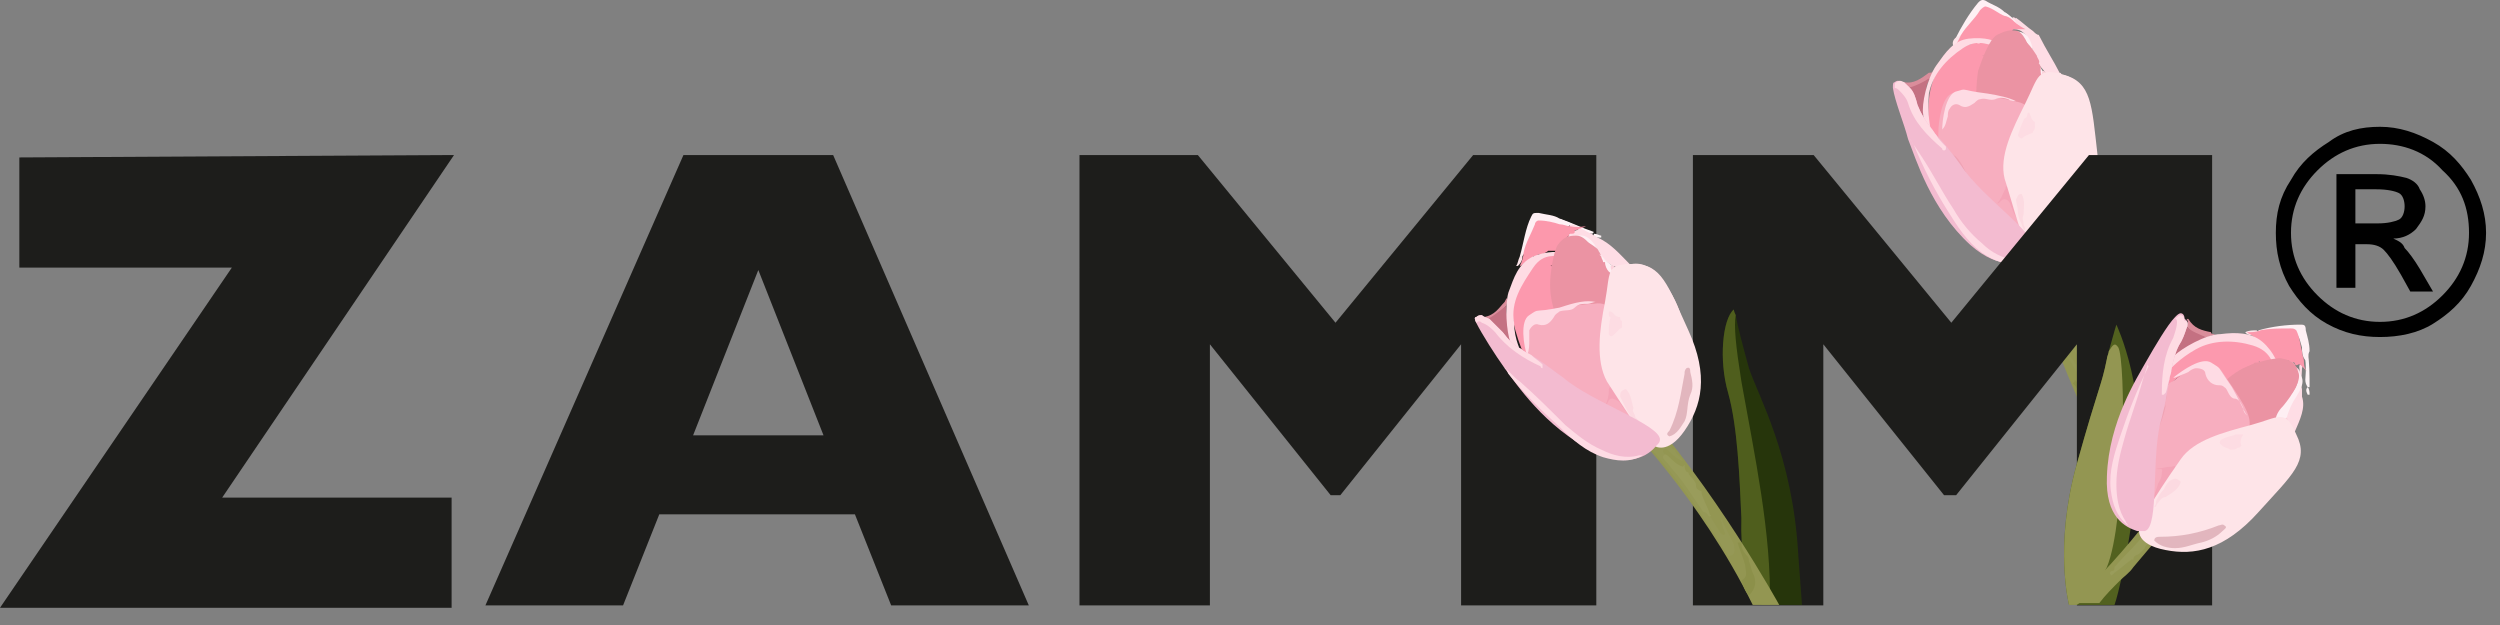 <svg width="132" height="33" fill="none" xmlns="http://www.w3.org/2000/svg"><rect width="100%" height="100%" fill="#808080" stroke="none"/><path d="M106.345 11.341c1.4 6 4.6 12.4 4.6 12.4l.8-1.1c-3.1-5.5-4.2-11.2-4.2-11.2l-1.2-.1z" fill="#939652"/><path d="M109.845 20.041c-.2-.4-.4-.8-.7-1.2v-.2c.1.2.3.3.4.5 0 .1.1.1.2.1.1-.1.1-.2 0-.2-.1-.1-.1-.2-.1-.3-.2-.4-.3-.8-.5-1.2-.3-.8-.7-1.6-.9-2.4-.1-.2-.1-.5-.2-.8 0-.1-.1-.3-.2-.3-.2 0-.1.2-.1.3 0 .3.1.6 0 .9-.2-.2-.1-.5-.3-.6.1-.2 0-.3-.1-.5.1-.1 0-.3 0-.4-.1-.2-.1-.4 0-.6.1-.2.2-.3.5-.2 0 .1.1.1.1.2.3 1.2.7 2.4 1.1 3.6.4 1.1.9 2.1 1.3 3.2-.2.4-.3.4-.5.1z" fill="#959856"/><path d="M109.445 20.241c.1-.1.1-.1.1-.2.3.3.5.8.8 1.1.2.2.4.5.8.3.2.2.3.5.4.7-.5.1-.8-.2-1.1-.5-.1-.2-.3-.3-.4-.5-.1-.1-.1-.2-.2-.3-.1-.2-.2-.4-.4-.6z" fill="#8C904A"/><path d="M107.745 15.441c.1-.4 0-.7 0-1 0-.1-.1-.3.1-.3.1 0 .2.1.2.3.1.2.1.5.2.8.2.8.6 1.6.9 2.4-.1.1 0 .1 0 .2s.1.2 0 .2-.1-.1-.2-.2c-.2-.3-.3-.7-.6-.9h-.1c.1-.2 0-.3-.2-.4-.1-.1-.1-.3-.2-.4.1-.1 0-.1 0-.2h-.1c.2-.2.2-.4 0-.5z" fill="#999C5B"/><path d="M105.845.641c.1-.1.1-.1 0 0l1.5 1.2-.1.1c-.3-.1-.5-.3-.6-.5-.1-.1-.2-.2-.3-.2-.1-.3-.4-.3-.5-.6z" fill="#FEF4F7"/><path d="M107.345 1.841c.1 0 .2.1.3.2v.1c-.2-.1-.3-.2-.3-.3z" fill="#FEF4F6"/><path d="M108.745 3.841c-.2.1-.5 0-.6.2-.1-.1-.2-.3-.3-.4-.2-.2-.4-.5-.5-.9 0-.2-.1-.3-.2-.5-.1-.4-.4-.7-.8-.7h-.2s-.1 0-.1-.1 0-.1.1-.1c.2-.1.3-.1.5 0-.2-.1-.3-.2-.4-.4.1-.1.2.1.2 0 .3.2.6.5.9.7.1.1.2.2.3.2.4.8.8 1.4 1.1 2z" fill="#FEDDE5"/><path d="M106.445 1.141h-.2c-.3 0-.5-.2-.7-.3-.2-.1-.5-.3-.7-.3-.2 0-.2.1-.3.2-.3.4-.7.8-1 1.2-.1.1-.1.2-.3.1.3-.6.7-1.3 1.2-1.9.1-.1.2-.2.4-.1.3.2.7.3 1 .6.2.1.4.3.6.5z" fill="#FEF0F4"/><path d="M102.045 3.741c0 .2-.1.3-.1.4-.4.2-.7.5-1.2.5-.1-.1-.2-.2-.3-.2 0-.1.1-.1.1-.1.5.1.9-.2 1.3-.5.1 0 .2 0 .2-.1z" fill="#DA8D9B"/><path d="M103.345 1.941c.1 0 .1-.1.2-.1.1.3-.2.5-.3.6h-.1c-.1-.2 0-.4.2-.5z" fill="#FDE4E9"/><path d="M102.145 7.042c.1.1.1.2.2.2-.1.1-.2 0-.2-.2z" fill="#F9C5D4"/><path d="M102.145 7.041c-.1-.1-.3-.1-.3-.2h.2c.1.1.1.1.1.2z" fill="#FCD6E1"/><path d="M100.745 4.642c0 .1.1.2.1.2.2.5.4.9.7 1.4 0-.6.1-1.2.2-1.8.1-.1.1-.2.1-.3-.3.2-.7.4-1.1.5z" fill="#C47182"/><path d="M103.645 2.341c.1 0 .1-.1.2-.1s.2 0 .2.1h-.4z" fill="#FED5DF"/><path d="M106.145 1.641c.7 0 1 .1 1.2 1 .1.4.3.8.5 1.1.1.1 0 .2 0 .3v.2c0 .1 0 .1-.1.1s-.2 0-.2-.1c-.1 0-.1 0-.2-.1s-.1-.1-.1-.2c0 0 0-.1-.1-.1-.1-.2-.1-.3-.2-.5v-.4c0-.2-.1-.3-.1-.4-.1-.5-.3-.8-.8-.9-.1 0-.2-.1-.2-.1.2.1.2.1.3.1z" fill="#FEEFF3"/><path d="M107.845 4.041c-.1-.1 0-.2 0-.3.2 0 .2.2.3.4v.1h-.1l-.2-.2z" fill="#FCD2DB"/><path d="M108.045 4.142c0 .1 0 .3-.2.3 0-.1 0-.1.1-.1 0-.2 0-.2.1-.2z" fill="#F0CCD4"/><path d="M105.845 1.642H106.145s0 .1-.1.1c-.1.1-.2.1-.3 0 0-.1.1-.1.1-.1z" fill="#FEE4EB"/><path d="M104.645 2.241h-.5l-.1.1c-.1 0-.3.1-.4.1-.3.2-.6.3-.8.5-1 1.1-1.1 2.4-1 3.8.1.1.1.1.1.2s.1.2.2.2v.1c.1.1.1.2.2.2h.1c.1-.1.1-.3.1-.5s0-.5.1-.7c.1-.3.1-.6.2-.9.1-.2.2-.3.5-.2.4.2.7.1 1-.1.1-.1.1-.2.1-.4 0-.1 0-.1.1-.2v-.1-.2c0-.3.2-.5.1-.7.1-.1.1-.1.1-.2s.1-.1.1-.2-.1-.1-.2-.1c.1 0 .3 0 .4-.1.1-.1.2-.2.2-.3v-.1c-.2-.2-.4-.2-.6-.2z" fill="#FC99AE"/><path d="M106.245 1.041c-.1-.1-.3-.2-.4-.2-.3-.1-.6-.4-1-.5-.1 0-.2.1-.3.2-.3.5-.7.8-1 1.3l-.3.6c.1 0 .2-.1.3-.1h.2c.1 0 .2 0 .2-.1.1 0 .1.1.2.1l.1-.1c.1 0 .1.1.2.1.1-.1.2-.1.3-.1.2 0 .4.1.6.1.2-.2.3-.5.6-.6 0-.1.1-.1.1-.1.1.1.2.1.2 0s.1-.1.1-.1h.6c-.4-.2-.6-.4-.7-.5z" fill="#FC98AC"/><path d="M104.345 2.242c.1-.1.2-.1.3-.1-.1.2-.2.2-.3.1z" fill="#FECDD8"/><path d="M106.045 1.741h-.2c-.3 0-.5.2-.6.7v.1c0 .2-.1.2-.2.3 0 .1-.1.1-.2.2s-.1.1-.1.2-.1.2 0 .2c0 .2-.2.5-.1.7V4.441s-.1.1 0 .1c-.1.1-.1.3-.2.4.5.1.9.2 1.4.3.2.1.5.1.7.2.2.1.3.2.3.3l.2.2c.1.1.2.2.3 0 .1-.5.2-1 .6-1.3.1-.1.1-.2 0-.2s-.1-.1-.1-.1h.1c0-.1-.1-.1-.1-.2-.1-.2-.1-.3-.1-.5 0-.1 0-.2-.1-.3 0 0 0-.1-.1-.1l.1.1c.1-.1-.1-.3-.1-.4-.5-.8-.9-1.1-1.5-1.2zm1.2 2.8h0z" fill="#EB93A3"/><path d="M108.045 4.141c0 .1-.1.1-.1.1-.1-.1-.1-.1-.1-.2.1 0 .2 0 .2.1z" fill="#F7C5CF"/><path d="M101.945 6.841s-.4-.3-.4-.8c-.1-.5.2-1.9.7-2.6.5-.7.9-1.3 1.7-1.4.8-.1 1.6.1 1.4.3-.2.2-.8-.4-1.7.2-.9.6-1.6 1.4-1.8 2.4-.1 1.1.1 1.9.1 1.9z" fill="#FEDBE3"/><path d="M104.345 5.041s0-.7.1-1.3c.2-.6.6-1.7 1-1.9.4-.2.7-.3 1.1-.2.4.2.7 1 .8 1.8.1.8.5.9.5 1.1 0 .2-.7 1.7-.7 1.7l-.9-.1-.8-.5-1.1-.6z" fill="#EB93A3"/><path d="M107.145 6.042c0 .6-1 1.5-.3 3.8s.6 3 .3 3.3c0 0-.8.6-2.3-1.6-1.5-2.2-2.5-3.8-2.5-4.2v-.3c0-.7.2-1.9.7-2.1.7-.2.1-.1 1.7.1.7.1 1.3.2 1.6.3.6.1.8.3.8.7z" fill="#F7AEBF"/><path d="M102.645 7.741c.3 0 .3.4.6.5.5.5.6 1.1.9 1.6v.2s-.1 0-.1-.1c-.3-.5-.6-1-1-1.5-.1-.1-.1-.3-.3-.3 0-.2 0-.3-.1-.4z" fill="#EFA3B4"/><path d="M106.445 5.341c-.1 0-.3 0-.4-.1-.3-.1-.5-.1-.7 0-.3.1-.5-.1-.8 0-.1 0-.2.1-.3.2-.3.2-.5.3-.8.1-.2-.1-.4 0-.5.2-.1.1-.1.3-.1.4-.1.3-.1.5-.3.7v.1c0-.7.2-1.9.7-2.1.7-.2.1-.1 1.7.1.6.1 1.1.2 1.5.4z" fill="#FEDBE4"/><path d="M104.845 10.941c-.1 0-.1-.3-.2 0-.2-.3-.4-.7-.5-1.1h.1c.1 0 .1.1.2.1.2.2.3.5.6.6.1 0 .1.1.1.2-.2.2-.2.2-.3.2z" fill="#EDA1B2"/><path d="M105.445 10.741c.2-.2.3-.5.4-.7.1-.1 0-.2.1-.2s.1.2.1.2l.1.1c.2.3.3.7.5 1 0 .2.1.5.1.7-.2-.2-.4-.5-.5-.8-.1-.2-.1-.4-.3-.5-.3-.1-.3.2-.5.2z" fill="#F4A4B7"/><path d="M106.645 11.142c-.3-.2-.3-.5-.4-.7-.1-.1 0-.2-.1-.3.1 0 .1.2.2.2.1.1.1.1.1.2.1.3.1.4.2.6z" fill="#F6A8BA"/><path d="M107.345 13.441s.5.6 1.7-.3c1.2-1 2-2.4 1.7-5-.3-2.6-.3-3.8-1.8-4.2-1.4-.4-1.3.1-2 1.5s-1.4 2.8-1.1 4c.4 1.2 1 3.7 1.5 4z" fill="#FEE4E8"/><path d="M109.945 11.441c-.3.4-.4.9-.7 1.2-.3.3-.6.5-1 .6-.1-.1 0-.2.1-.3.7-.8 1.2-1.7 1.6-2.7.1-.1.1-.2.2-.3.2-.1.2.1.2.2-.1.5-.2.9-.4 1.3z" fill="#E2B6BE"/><path d="M108.745 3.841c.1 0 .1.1.1.1.6.1 1 .5 1.2 1.1.3.7.5 1.5.5 2.3-.1 0-.1-.1-.1-.1-.1-.4-.2-.7-.3-1.1 0-.2-.1-.3-.1-.5-.1-.1-.1-.3-.1-.4 0-.1-.1-.2-.1-.2-.1-.1-.2-.1-.3-.1h-.1c-.6-.5-.6-.5-1.2 0-.3.3-.4.6-.5 1-.1.2-.1.5-.2.7-.3 0-.3-.3-.4-.5v-.2c.1-.5.2-.9.5-1.2.1-.1.1-.1.1-.2s.1-.1.2-.1.1-.1.2-.2c0 0 0-.1.1-.1 0-.3.3-.3.5-.3z" fill="#FEE4E8"/><path d="M107.045 6.041c0-.1.1-.1.1-.1.1.2.1.4.3.5v.2c0 .1 0 .2-.1.3 0 .1-.1.1-.1.1-.2.1-.3.1-.4.2-.1.1-.2.1-.3-.1.1-.3.2-.6.3-.8 0-.1.2-.1.2-.3z" fill="#FDDCE3"/><path d="M106.845 12.141c0-.1-.1-.2-.1-.3-.1-.2-.2-.4-.2-.7 0-.2-.1-.4-.1-.6.1-.2.1-.3.3-.3.2.4.1.7.1 1.1-.1.2 0 .3 0 .5 0 .1.2.3 0 .3z" fill="#FCDAE1"/><path d="M100.845 4.642c.2.2.3.5.4.9.2.5.4.8.7 1.2.1.1.2.3.3.4.4.4.8.9 1.3 1.6 1.1 1.7 4.3 3.8 3.9 4.6l-.1.1-.1.1c-.5.3-1.6.8-3.2-.6-2.1-1.9-2.9-4.6-3.3-5.6-.2-.8-.7-2-.8-2.7 0-.2 0-.3.1-.3.1-.1.2-.1.4 0s.3.2.4.3z" fill="#F3BBD0"/><path d="M100.845 7.342l.6.9c.6.9 1.1 1.9 1.7 2.8.4.7.9 1.3 1.5 1.8.5.5 1.1.8 1.8.9.1 0 .1 0 .2.1-.8.2-1.4-.1-2-.5-.8-.6-1.3-1.4-1.8-2.2-.7-1.1-1.3-2.3-1.8-3.5-.1-.1-.1-.2-.2-.3z" fill="#FEDBE4"/><path d="M100.845 4.642c.2.2.3.5.4.9.2.5.4.8.7 1.2.1.1.2.3.3.4.1.2.3.4.5.6v.1c0 .1-.1.1-.1.1s-.1 0-.1-.1c-.8-.7-1.5-1.4-1.8-2.4-.1-.3-.3-.5-.5-.7-.1-.1-.2-.1-.2-.1 0-.2 0-.3.1-.3.1-.1.2-.1.4 0l.3.3z" fill="#FEDBE3"/><path d="M125.664 7.595c-1.3 0-2.4.5-3.3 1.4-.9.9-1.4 2-1.4 3.3 0 1.3.5 2.4 1.4 3.3.9.9 2 1.4 3.3 1.4 1.3 0 2.4-.5 3.3-1.4.9-.9 1.4-2 1.4-3.3 0-1.3-.4-2.4-1.4-3.3-.9-1-2.1-1.4-3.3-1.4zm0-.9c1 0 1.9.3 2.8.8.9.5 1.5 1.2 2 2 .5.9.8 1.8.8 2.8 0 1-.3 1.9-.8 2.8-.5.9-1.2 1.5-2 2s-1.8.7-2.8.7c-1 0-1.9-.2-2.8-.7-.9-.5-1.5-1.2-2-2-.5-.9-.7-1.8-.7-2.8 0-1 .2-1.9.8-2.8.5-.9 1.2-1.5 2-2 .8-.6 1.7-.8 2.7-.8zm-1.3 3.3v1.8h1.2c.5 0 .9-.1 1.1-.2.2-.1.3-.4.3-.7 0-.3-.1-.6-.3-.7-.2-.1-.6-.2-1.2-.2h-1.1zm0 5.2h-1v-6h2.1c.7 0 1.2.1 1.6.2.3.1.6.3.7.6.2.3.3.6.3.9 0 .5-.2.8-.5 1.2-.3.3-.7.5-1.2.5.2.1.5.2.6.5.2.2.5.6.8 1.1l.7 1.2h-1.2l-.5-.9c-.4-.7-.7-1.1-.9-1.3-.2-.2-.5-.3-.9-.3h-.6v2.3z" fill="#000"/><path d="M23.972 8.186L11.731 26.273h12.114v5.818H0l12.241-17.96H1.021V8.313l22.951-.127zm20.02 0h-7.906L25.63 31.964h7.268l1.912-4.806H45.14l1.913 4.806h7.268L43.99 8.186zm-7.396 14.798l3.443-8.727 3.442 8.727h-6.885zm26.65-14.798l7.268 8.854 7.268-8.854h6.503v23.778h-7.14V18.178l-6.376 7.968h-.51l-6.376-7.968v13.786h-6.886V8.186h6.248zm53.554 0v23.778h-7.141V18.178l-6.375 7.968h-.638l-6.375-7.968v13.786h-6.886V8.186h6.376l7.268 8.854 7.268-8.854h6.503z" fill="#1D1D1B"/><path d="M95.145 31.941h-2.1s-1.2-.8-1.1-4.6c-.1-2.2-.2-4.8-.7-6.6-.5-1.7-.3-3.9.3-4.4 0 0 0 .1.1.3.1.6.4 1.7.7 2.8.5 1.5 2.3 4.6 2.6 9.8l.2 2.7z" fill="#26350B"/><path d="M93.445 31.941h-.4s-1.2-.8-1.1-4.6c-.1-2.2-.2-4.8-.7-6.6-.5-1.7-.3-3.9.3-4.4 0 0 0 .1.1.3-.1.6 0 1.6.3 3.5.7 3.9 1.6 8.1 1.5 11.8z" fill="#4F5E1D"/><path d="M85.645 22.142s4.1 4.1 6.9 9.8h1.4s-3.4-6.2-7.6-10.8l-.7 1z" fill="#939652"/><path d="M91.245 29.341c-.6-1-1.2-1.9-1.9-2.9s-1.5-2-2.4-3c-.1-.1-.1-.1-.1-.2.1-.3.2-.3.5-.3.2.1.4.2.5.3.1.1.2.2.3.2.1.1.1.3.3.3 0 .3.3.3.4.6-.3-.1-.5-.3-.7-.5-.1-.1-.2-.2-.3-.1-.1.1 0 .2.1.3.2.2.3.4.5.6l1.5 2.1c.2.4.5.7.7 1.1.1.1.1.2.2.3.1.1.1.1.2.1.1-.1 0-.1 0-.2-.1-.2-.1-.4-.2-.6.1 0 .1 0 .1.1l.6 1.2c.1.5 0 .6-.3.6z" fill="#959856"/><path d="M91.945 28.642c0 .3.1.5.3.7.1.1.1.2.1.3.1.2.1.4.2.6.2.4.2.8-.2 1.2-.2-.2-.3-.5-.4-.8.4-.2.2-.5.2-.8-.1-.4-.3-.8-.4-1.2h.2z" fill="#8C904A"/><path d="M89.145 24.941c0 .1.1.2.1.2.1.1.2.2.3.4 0 .2 0 .3.3.4v.1c.1.4.3.7.4 1 0 .1.1.2.1.2-.1.1-.2-.1-.2-.1-.1-.1-.1-.1-.2-.1-.5-.7-.9-1.4-1.5-2.1-.2-.2-.3-.4-.5-.6-.1-.1-.2-.2-.1-.3.1-.1.2 0 .3.1.2.2.4.4.7.5l.1-.1c0 .3.1.4.2.4z" fill="#999C5B"/><path d="M112.845 25.642c-.7 5-1.2 6.3-1.2 6.3h-2.4s-.8-3.1.4-7.4c1.2-4.3 1.3-4.1 1.6-5.6 0-.1.1-.3.1-.4.3-1.1.4-1.4.4-1.4s1.7 3.5 1.1 8.5z" fill="#52611F"/><path d="M111.245 29.942c-.5 1.1-1.1 1.7-1.6 2h-.4s-.8-3.1.4-7.4c1.2-4.3 1.3-4.1 1.6-5.6 0-.1.1-.3.1-.4.2-.3.3-.5.5-.2.4.7.4 9.2-.6 11.6z" fill="#939652"/><path d="M116.545 25.041c-.1.1-.1.2-.2.2-1.1 1.6-2.5 3.3-3.7 4.7-.2.3-.5.5-.7.7-.4.4-.8.8-1.1 1.2h-1.1v-.3c3.4-3.3 5.5-6.6 5.7-7l.3.1h.1l.7.2v.2z" fill="#939652"/><path d="M114.945 25.242c.3.2.4.5.3.8-.1.4-.4.7-.5 1 0 .1-.1.2-.1.3-.1-.1-.2.1-.3.1 0-.2.1-.3.2-.4.1-.2.2-.4.2-.6 0-.2-.1-.4-.4-.4.3-.3.5-.5.6-.8z" fill="#8D904B"/><path d="M113.445 28.742c-.1 0-.2.1-.2.2l-.3.3c-.2.1-.3.1-.3.3h-.1c-.3.2-.6.5-.9.7-.1.1-.2.2-.2.1-.1-.1 0-.2.1-.2s.1-.1.1-.2c.6-.7 1.2-1.2 1.7-1.9.2-.2.3-.4.5-.6.1-.1.2-.2.3-.2.2.1 0 .2 0 .3-.1.3-.3.5-.3.8v.1c-.3 0-.4.1-.4.3z" fill="#999C5B"/><path d="M121.845 18.541c.1.6.1 1.3.1 1.9h-.1c-.2-.3-.1-.5-.1-.8v-.3c0-.4-.1-.6.1-.8z" fill="#FEF4F7"/><path d="M121.845 20.441c.1.1.1.3.1.4h-.1c-.1-.2-.1-.3 0-.4z" fill="#FEF4F6"/><path d="M121.145 22.841c-.2-.1-.3-.4-.6-.3 0-.2.1-.3.1-.5 0-.3.1-.7.3-.9.1-.1.2-.3.3-.4.2-.4.2-.7-.1-1.1-.1-.1-.1-.1-.1-.2v-.1h.1c.2.1.3.2.3.4 0-.2-.1-.4 0-.5.2 0 .1.2.1.2 0 .4-.1.8 0 1.1v.4c.2.6-.1 1.2-.4 1.9z" fill="#FEDDE5"/><path d="M121.845 19.241c-.1-.1-.1-.1-.1-.2-.2-.2-.2-.5-.2-.7-.1-.3-.1-.5-.3-.7-.1-.1-.2-.1-.3-.1-.5 0-1 0-1.5.1-.1 0-.2 0-.2-.2.7-.2 1.5-.3 2.2-.3.2 0 .3 0 .3.3.1.4.2.7.2 1.1-.1.2-.1.5-.1.7z" fill="#FEF0F4"/><path d="M116.945 17.641c-.1.1-.3.1-.4.2-.4-.1-.8-.2-1.1-.6.1-.1.1-.3 0-.4h.1c.3.5.7.6 1.2.7 0 .1.1.1.2.1z" fill="#DA8D9B"/><path d="M119.145 17.441c.1.1.1.1.2.1-.2.2-.5.2-.7.1l-.1-.1c.2-.1.4-.1.6-.1z" fill="#FDE4E9"/><path d="M114.545 19.841c0 .1-.1.2-.1.3-.1-.1-.1-.2.1-.3-.1 0-.1 0 0 0z" fill="#F9C5D4"/><path d="M114.545 19.841c-.1 0-.1 0 0 0 0-.2-.1-.3 0-.4 0 0 0 .1.1.1v.1c0 .1-.1.2-.1.2z" fill="#FCD6E1"/><path d="M115.445 17.241c-.1.1-.1.2-.1.2-.2.5-.4.9-.6 1.5.5-.4 1-.7 1.5-1 .1 0 .2-.1.3-.1-.4-.2-.8-.3-1.1-.6z" fill="#C47182"/><path d="M119.145 17.941c.1 0 .1.1.2.1.1.1.1.1.1.2-.2-.2-.3-.2-.3-.3-.1 0-.1 0 0 0z" fill="#FED5DF"/><path d="M121.145 19.341c.5.6.6.8.1 1.6-.2.3-.4.7-.5 1.1 0 .1-.2.1-.2.2l-.2.2c-.1 0-.1.1-.1 0s-.1-.1-.1-.2-.1-.1-.1-.2 0-.1.1-.2v-.1c.1-.2.2-.3.3-.5l.3-.3c.1-.1.2-.2.2-.3.3-.4.4-.8.2-1.2-.1-.1-.1-.2 0-.2v.1z" fill="#FEEFF3"/><path d="M120.445 22.241c.1-.1.2-.1.3-.2.1.2 0 .3-.1.5h-.1l-.1-.1v-.2z" fill="#FCD2DB"/><path d="M120.545 22.441c-.1 0-.2.2-.3.1.1 0 .1-.1.1-.1.1-.1.1-.1.2 0z" fill="#F0CCD4"/><path d="M121.045 19.141l.1.1v.1h-.1c-.1 0-.2-.1-.2-.2.1-.1.2-.1.2 0z" fill="#FEE4EB"/><path d="M119.745 18.641c-.1-.1-.2-.1-.2-.2s-.1-.1-.1-.2c0 0-.1 0-.1-.1-.1-.1-.2-.2-.3-.2-.3-.1-.6-.3-.9-.3-1.5 0-2.5.8-3.5 1.7 0 .1-.1.1-.1.2-.1.1-.1.2-.1.3 0 0 0 .1-.1.1 0 .1-.1.2 0 .3v.1c.2 0 .3-.1.4-.2.2-.2.4-.3.6-.4.3-.2.5-.3.8-.4.2-.1.4 0 .5.2.1.4.4.6.7.7.1 0 .2-.1.4-.1.1 0 .1-.1.2-.1l.1-.1c.1 0 .1-.1.2-.1.2-.2.5-.2.6-.4.1 0 .2 0 .2-.1.1 0 .1 0 .2-.1s0-.2 0-.2c.1.1.2.2.3.2.1 0 .3.1.3-.1h.1c.1-.2-.1-.4-.2-.5z" fill="#FC99AE"/><path d="M121.645 19.041c0-.1-.1-.3-.1-.5-.1-.3-.1-.7-.3-1.1-.1-.1-.2-.1-.3-.1-.6 0-1.1 0-1.6.1-.2.1-.5.1-.7.1.1.1.2.1.3.2l.1.1c.1.1.1.1.2.1 0 .1 0 .1.1.2h.1c0 .1 0 .1.1.2s.2.1.3.2c.1.2.2.3.3.5.3 0 .6-.1.9.1h.1c0 .1.1.2.2.1h.1l.4.4c-.2-.2-.2-.4-.2-.6z" fill="#FC98AC"/><path d="M119.545 18.341c.1 0 .2.1.3.2-.2 0-.3-.1-.3-.2z" fill="#FECDD8"/><path d="M121.045 19.341l-.2-.2c-.2-.2-.5-.3-.9-.1h-.1c-.1.1-.2 0-.4.1-.1.1-.2 0-.3 0-.1 0-.1 0-.2.1-.1 0-.2.1-.2.1-.2.1-.5.2-.6.4-.1.1-.1.1-.2.1 0 0 0 .1-.1.1s-.1 0-.1.1c-.1.1-.3.1-.4.1.2.4.5.8.7 1.3.1.2.3.4.3.6.1.2.1.3 0 .5 0 .1-.1.2-.1.2 0 .1 0 .3.2.2.4-.2.8-.5 1.3-.4.1 0 .2-.1.2-.2v-.2c0-.1 0-.1.1-.2s.2-.3.3-.4v-.1c.1-.1.2-.1.2-.2l.3-.3c.6-.6.6-1.1.2-1.6zm-1.3 2.8c-.1 0-.1-.1 0 0 .1 0 .1.1.1.1l-.1-.1z" fill="#EB93A3"/><path d="M120.545 22.441h-.2c0-.1.1-.2.1-.2.1 0 .1.1.1.2z" fill="#F7C5CF"/><path d="M114.545 19.541s0-.5.3-.8c.3-.3 1.6-1.1 2.4-1.1.8-.1 1.6-.1 2.2.4.6.5 1 1.4.7 1.3-.2-.1-.2-.8-1.2-1.1-1-.3-2.1-.3-3 .2-.9.5-1.4 1.1-1.4 1.1z" fill="#FEDBE3"/><path d="M117.345 20.241s.5-.5 1.1-.8c.6-.3 1.7-.6 2.1-.5.5.1.7.3.8.7.2.4-.3 1.2-.8 1.8-.6.6-.3 1-.5 1.1-.2.1-1.7.6-1.7.6l-.5-.7-.2-.9-.3-1.3z" fill="#EB93A3"/><path d="M118.545 22.942c-.5.4-1.8.2-3.1 2.3-1.3 2.1-1.9 2.4-2.3 2.4 0 0-1-.2-.2-2.8.7-2.6 1.3-4.4 1.6-4.6.1-.1.2-.1.3-.2.5-.4 1.5-1.1 2-.8.6.4.2 0 1.1 1.3.4.6.7 1.1.8 1.5.1.4 0 .7-.2.9z" fill="#F7AEBF"/><path d="M114.345 20.642c.2.3-.1.5 0 .8-.1.6-.4 1.2-.6 1.8 0 .1-.1.1-.1.1s-.1-.1 0-.1c.2-.6.4-1.2.6-1.7.1-.1.1-.3.1-.4-.1-.2-.1-.4 0-.5z" fill="#EFA3B4"/><path d="M118.645 21.942c-.1-.1-.2-.2-.2-.4-.1-.2-.2-.5-.5-.5-.3-.1-.3-.5-.5-.6-.1-.1-.2-.1-.3-.1-.3 0-.6-.2-.7-.6 0-.2-.2-.3-.5-.3-.1 0-.3.1-.4.2-.2.1-.5.2-.7.3h-.1c.5-.4 1.5-1.1 2-.8.6.4.2 0 1.1 1.3.4.7.6 1.2.8 1.5z" fill="#FEDBE4"/><path d="M113.245 24.442c-.1-.1.1-.3-.1-.2.1-.4.2-.7.5-1.1v.1c.1.1 0 .2 0 .2-.1.3-.2.6-.1.9 0 .1 0 .1-.1.2-.1 0-.1 0-.2-.1z" fill="#EDA1B2"/><path d="M113.845 24.742c.3 0 .5-.1.8-.1.1 0 .2-.1.2 0 .1.1-.1.2-.1.2s0 .1-.1.1c-.1.3-.3.7-.5 1-.2.2-.3.4-.5.6 0-.3.2-.6.3-1 .1-.2.2-.3.2-.6.1-.3-.2-.1-.3-.2z" fill="#F4A4B7"/><path d="M114.245 25.941c-.1-.3.2-.5.3-.8 0-.1.1-.2.2-.3.1.1 0 .2 0 .3 0 .1-.1.2-.1.2-.1.3-.3.4-.4.6z" fill="#F6A8BA"/><path d="M112.945 27.942s-.2.8 1.4 1.1c1.5.3 3.1 0 4.9-2 1.8-2 2.7-2.7 2-4.1-.6-1.4-.9-.9-2.4-.5s-3 .8-3.7 1.8c-.7 1-2.2 3.2-2.2 3.7z" fill="#FEE4E8"/><path d="M116.245 28.642c-.5.1-.9.3-1.4.3-.4 0-.8-.1-1.1-.4 0-.2.2-.2.3-.2 1.1 0 2.1-.2 3.1-.6.1 0 .2-.1.3 0 .2.1 0 .2-.1.3-.3.3-.7.5-1.1.6z" fill="#E2B6BE"/><path d="M121.145 22.842v.1c.3.6.2 1.1-.1 1.6-.4.7-.8 1.3-1.4 1.9-.1-.1 0-.1 0-.2l.6-.9c.1-.1.2-.2.3-.4.1-.2.2-.2.2-.4.1-.1.1-.2.1-.2 0-.1-.1-.2-.1-.3v-.1c0-.8-.1-.8-.8-.9-.4-.1-.7.1-1.1.3-.2.1-.4.3-.6.3-.2-.2 0-.4.1-.6.1-.1.1-.1.2-.1.4-.2.8-.5 1.3-.4.1 0 .1 0 .2-.1s.1.1.2.1c.1.1.2 0 .3 0h.1c.3-.1.4 0 .5.3z" fill="#FEE4E8"/><path d="M118.345 22.941h.1c-.1.2-.2.3-.1.6-.1.1-.1.1-.2.1-.1.1-.2.1-.3.1h-.1c-.1-.1-.3-.1-.4-.2-.1-.1-.2-.1-.1-.3.3-.2.6-.2.8-.3h.3z" fill="#FDDCE3"/><path d="M113.745 26.742c.1-.1.1-.2.1-.3.1-.2.2-.4.4-.6.1-.2.2-.4.4-.5.2-.1.3-.1.5.1-.1.4-.5.6-.8.8-.2 0-.3.2-.4.3-.1.1-.1.3-.2.2z" fill="#FCDAE1"/><path d="M115.445 17.341c-.1.3-.2.6-.4.9-.2.4-.3.8-.4 1.3 0 .2-.1.3-.1.5-.1.6-.2 1.2-.4 2-.6 1.9-.1 5.8-.9 6h-.4c-.6-.2-1.7-.7-1.6-2.9.1-2.9 1.6-5.2 2.1-6.1.4-.7 1.1-1.9 1.5-2.3.1-.1.2-.2.3-.2.1 0 .2.1.2.3.2.1.2.3.1.5z" fill="#F3BBD0"/><path d="M113.445 19.041c-.1.4-.2.7-.3 1-.3 1.1-.7 2.1-1 3.2-.2.7-.4 1.5-.4 2.3 0 .7.1 1.4.5 2 0 .1.1.1.1.2-.6-.5-.8-1.1-.9-1.9-.1-1 .2-1.9.5-2.8.4-1.2.9-2.5 1.5-3.7-.1-.1 0-.2 0-.3z" fill="#FEDBE4"/><path d="M115.445 17.342c-.1.3-.2.6-.4.9-.2.4-.3.8-.4 1.3 0 .2-.1.3-.1.5-.1.2-.1.5-.2.7l-.1.1h-.1v-.1c0-1 .1-2 .6-2.9.1-.3.2-.6.2-.8 0-.1 0-.2-.1-.2.1-.1.2-.2.3-.2.1 0 .2.1.2.3.2 0 .2.2.1.4z" fill="#FEDBE3"/><path d="M82.345 11.541c.6.2 1.2.5 1.8.7 0 0 0 .1-.1.1-.3 0-.5-.2-.7-.3-.1-.1-.2-.1-.3-.1-.3-.1-.6-.1-.7-.4z" fill="#FEF4F7"/><path d="M84.145 12.342c.2 0 .3.1.4.1v.1c-.3 0-.4 0-.4-.2z" fill="#FEF4F6"/><path d="M86.045 13.942c-.2.1-.5.1-.5.4-.1-.1-.2-.3-.4-.3-.3-.2-.6-.4-.7-.7-.1-.2-.2-.3-.3-.4-.2-.3-.6-.5-1-.4-.1 0-.2.1-.2 0 0 0-.1 0-.1-.1v-.1c.1-.1.3-.2.5-.2-.2-.1-.4-.1-.5-.2.1-.2.2 0 .2-.1.3.1.7.4 1 .5.1.1.2.1.3.2.7.3 1.2.9 1.7 1.4z" fill="#FEDDE5"/><path d="M83.045 11.842c-.1 0-.2 0-.2.1-.3.1-.5-.1-.8-.1-.3-.1-.5-.2-.8-.1-.1.1-.2.2-.2.3-.2.5-.4.9-.6 1.4-.1.1-.1.2-.2.1.2-.7.3-1.5.6-2.1.1-.2.1-.2.4-.2.4.1.8.1 1.1.3.2.1.5.2.7.3z" fill="#FEF0F4"/><path d="M79.545 15.742c.1.1 0 .3 0 .4-.3.3-.6.7-1 .8-.1-.1-.2-.2-.3-.1 0-.1.1-.1.1-.1.6-.1.8-.5 1.1-.8l.1-.2z" fill="#DA8D9B"/><path d="M80.245 13.542c.1 0 .1-.1.1-.2.1.3 0 .5-.2.7h-.1c.1-.1.1-.3.2-.5z" fill="#FDE4E9"/><path d="M80.545 18.842c.1.1.2.1.3.2-.2 0-.3-.1-.3-.2z" fill="#F9C5D4"/><path d="M80.545 18.842c-.2-.1-.3 0-.3-.2h.2c.1 0 .1.1.1.2z" fill="#FCD6E1"/><path d="M78.545 16.842l.2.2c.3.4.7.8 1.1 1.1-.2-.6-.2-1.2-.3-1.7v-.3c-.3.2-.6.5-1 .7z" fill="#C47182"/><path d="M80.745 13.842c.1 0 .1-.1.1-.2.1-.1.2-.1.2 0-.1.1-.3.2-.3.2-.1 0-.1 0 0 0z" fill="#FED5DF"/><path d="M82.845 12.542c.7-.2 1-.2 1.5.6.2.4.5.7.8.9.1.1.1.2.1.3 0 .1.1.2.1.2v.1h-.4c-.1 0-.1-.1-.2-.1 0 0 0-.1-.1-.1-.1-.1-.2-.3-.3-.5-.1-.1-.1-.2-.1-.3-.1-.1-.2-.2-.2-.4-.2-.4-.5-.7-1-.7-.1 0-.2 0-.2-.1v.1z" fill="#FEEFF3"/><path d="M85.145 14.342c-.1-.1-.1-.2-.1-.3.2-.1.3.2.3.3v.1h-.1c.1 0 0-.1-.1-.1z" fill="#FCD2DB"/><path d="M85.445 14.342c0 .1.1.3-.1.3v-.1c-.1-.1 0-.1.1-.2z" fill="#F0CCD4"/><path d="M82.645 12.542c.1 0 .1 0 .2-.1h.1v.1c-.1.1-.1.2-.3.1-.1-.1-.1-.1 0-.1z" fill="#FEE4EB"/><path d="M81.645 13.442c-.1 0-.2.1-.3.1h-.2l-.1.1c-.1.1-.2.1-.3.2-.2.2-.5.4-.6.7-.6 1.3-.3 2.6.2 3.9l.2.2c.1.1.2.1.2.2 0 0 0 .1.1.1.1.1.1.2.3.2h.1c.1-.2 0-.3 0-.5-.1-.2-.1-.5-.2-.7 0-.3-.1-.6 0-1 .1-.2.1-.4.4-.3.4.1.7-.1.9-.4.1-.1 0-.3 0-.4V15.542v-.2c-.4-.3-.2-.5-.4-.8 0-.1.1-.2.1-.2v-.2c-.1-.1-.1-.1-.2-.1.1 0 .3-.1.3-.2.1-.1.2-.2.1-.3v-.1c-.2-.1-.4 0-.6 0z" fill="#FC99AE"/><path d="M82.845 11.942c-.1 0-.3-.1-.5-.1-.3-.1-.7-.2-1.1-.2-.1 0-.2.1-.2.2-.2.5-.5 1-.6 1.5 0 .2-.1.5-.2.7.1 0 .2-.1.3-.2.1 0 .1 0 .2-.1s.2-.1.2-.2h.2s0-.1.1-.1h.2c.1-.1.2-.1.3-.2h.6c.1-.3.2-.6.5-.8 0-.1 0-.1.1-.1s.2 0 .2-.1 0-.1.1-.1c.2-.1.3-.1.5-.2-.6.1-.8 0-.9 0z" fill="#FC98AC"/><path d="M81.345 13.642c.1-.1.2-.1.3-.2-.1.1-.2.2-.3.2z" fill="#FECDD8"/><path d="M82.845 12.541c-.1 0-.2.1-.2.1-.3.1-.5.3-.4.8v.1c.1.1-.1.2-.1.4 0 .1-.1.2-.1.2v.4c0 .2-.1.5.1.7v.2s0 .1.1.1v.1c0 .1 0 .3-.1.4.5 0 1-.1 1.4-.1.2 0 .5-.1.7 0 .2 0 .3.1.4.2.1 0 .1.1.2.2s.2.1.3-.1c0-.5-.1-1 .2-1.4.1-.1 0-.2-.1-.2s-.1-.1-.2-.1h.1c0-.1-.1-.1-.2-.2s-.2-.3-.2-.5h-.1c0-.1-.1-.2-.1-.3l-.1-.1s.1 0 .1.1c0-.1-.1-.2-.2-.4-.5-.4-.9-.6-1.5-.6z" fill="#EB93A3"/><path d="M85.445 14.342c0 .1-.1.1-.1.2-.1 0-.1-.1-.1-.2h.2z" fill="#F7C5CF"/><path d="M80.345 18.642s-.5-.2-.6-.6c-.2-.5-.3-1.9-.1-2.6.3-.8.5-1.5 1.3-1.9.7-.3 1.6-.3 1.5-.1-.2.2-.9-.2-1.5.7-.6.9-1.2 1.8-1 2.9 0 .9.4 1.6.4 1.6z" fill="#FEDBE3"/><path d="M82.045 16.342s-.2-.6-.2-1.3c0-.7.2-1.8.4-2.1.3-.4.5-.5 1-.5s1 .8 1.3 1.5c.3.7.7.7.8.9 0 .2-.2 1.8-.2 1.8l-.9.2-.9-.2-1.3-.3z" fill="#EB93A3"/><path d="M85.045 16.442c.1.6-.6 1.7.8 3.8 1.4 2 1.4 2.7 1.2 3.1 0 0-.6.8-2.6-.9-2-1.7-3.5-3-3.6-3.3 0-.1-.1-.2-.1-.3-.2-.6-.4-1.9.1-2.2.6-.4.1-.1 1.6-.4.7-.1 1.3-.2 1.7-.2.5-.1.8.1.9.4z" fill="#F7AEBF"/><path d="M81.245 19.242c.3-.1.4.3.7.3.6.3.9.9 1.4 1.3v.2h-.1c-.5-.4-.9-.8-1.4-1.2-.1-.1-.2-.2-.3-.2-.1-.2-.2-.3-.3-.4z" fill="#EFA3B4"/><path d="M84.245 15.942c-.1 0-.3.1-.4.1-.3 0-.5 0-.7.2-.2.2-.5.1-.8.2-.1.1-.2.1-.3.3-.2.3-.4.5-.8.4-.2-.1-.4.1-.5.3v.5c0 .3 0 .5-.1.8v.1c-.2-.6-.4-1.9.1-2.2.6-.4.1-.1 1.6-.4.9-.3 1.4-.4 1.9-.3z" fill="#FEDBE4"/><path d="M84.245 21.842c-.1 0-.2-.2-.2.1-.3-.3-.6-.5-.8-.8h.1c.1 0 .2.1.2.1.2.2.5.4.7.5.1 0 .1.1.2.1-.1-.1-.1 0-.2 0z" fill="#EDA1B2"/><path d="M84.745 21.442c.1-.2.2-.5.2-.8 0-.1 0-.2.1-.2s.1.1.2.2l.1.1c.3.3.5.6.7.8l.3.6c-.3-.2-.5-.4-.7-.7-.1-.2-.2-.3-.5-.4-.3 0-.2.3-.4.4z" fill="#F4A4B7"/><path d="M85.945 21.542c-.3-.1-.4-.3-.6-.6-.1-.1-.1-.2-.2-.3.1 0 .2.1.3.1l.2.2c.2.2.3.4.3.6z" fill="#F6A8BA"/><path d="M87.345 23.541s.7.5 1.6-.8c.9-1.3 1.3-2.9.2-5.3s-1.4-3.5-2.9-3.5-1.2.4-1.5 2c-.3 1.5-.5 3.1.1 4.2.6.9 2 3.2 2.5 3.4z" fill="#FEE4E8"/><path d="M89.245 20.841c-.2.5-.1 1-.3 1.4-.2.3-.4.7-.8.8-.2-.1-.1-.2 0-.3.5-1 .6-2 .8-3 0-.1 0-.2.1-.3.2-.1.2.1.2.2.1.4.2.8 0 1.2z" fill="#E2B6BE"/><path d="M86.045 13.941h.1c.6-.1 1.1.2 1.5.7.5.6.9 1.3 1.1 2-.1 0-.1 0-.1-.1-.2-.3-.4-.6-.6-1-.1 0-.1-.1-.2-.3-.1-.1-.1-.3-.2-.4l-.2-.2c-.1-.1-.3 0-.4 0h-.1c-.7-.3-.7-.3-1.2.4-.2.3-.2.7-.2 1.1 0 .2.1.5 0 .7-.3.1-.4-.2-.5-.3v-.2c-.1-.5-.1-.9.1-1.3v-.2c0-.1.1-.1.2-.2.1 0 .1-.2.1-.3v-.1c.1-.2.3-.3.6-.3z" fill="#FEE4E8"/><path d="M84.945 16.541c0-.1 0-.1.1-.1.2.1.2.3.5.3 0 .1 0 .2.1.2v.3c0 .1-.1.1-.1.1l-.3.3c-.1.1-.2.2-.3 0 0-.3 0-.6.1-.9-.1 0-.1-.1-.1-.2z" fill="#FDDCE3"/><path d="M86.445 22.341l-.2-.2c-.2-.2-.3-.4-.4-.6l-.3-.6c0-.2 0-.3.3-.4.3.3.3.7.4 1-.1.2.1.3.1.5.1.1.3.2.1.3z" fill="#FCDAE1"/><path d="M78.645 16.842l.7.7c.3.4.6.7 1 .9.1.1.3.2.5.3.5.3 1 .7 1.7 1.2 1.5 1.3 5.2 2.5 5.1 3.3 0 0 0 .1-.1.2l-.1.1c-.4.5-1.4 1.2-3.3.3-2.6-1.3-4.1-3.6-4.7-4.4-.5-.7-1.2-1.8-1.5-2.4-.1-.2-.1-.3 0-.3.1-.1.2-.1.3-.1.1.1.2.1.4.2z" fill="#F3BBD0"/><path d="M79.445 19.441c.3.2.5.5.8.7.8.7 1.6 1.5 2.4 2.3.6.5 1.2 1 1.9 1.3.6.3 1.3.5 2 .3h.2c-.7.4-1.4.3-2.1.1-.9-.3-1.6-.9-2.3-1.6-1-.9-1.9-1.8-2.7-2.8-.1-.2-.1-.3-.2-.3z" fill="#FEDBE4"/><path d="M78.645 16.842l.7.7c.3.4.6.7 1 .9.1.1.3.2.5.3.2.2.4.3.6.5v.2s-.1 0-.1-.1c-.9-.4-1.8-1-2.4-1.8-.2-.2-.4-.4-.7-.5-.1-.1-.2-.1-.3 0-.1-.2-.1-.3 0-.3.1-.1.2-.1.3-.1.1.1.2.1.4.2z" fill="#FEDBE3"/></svg>